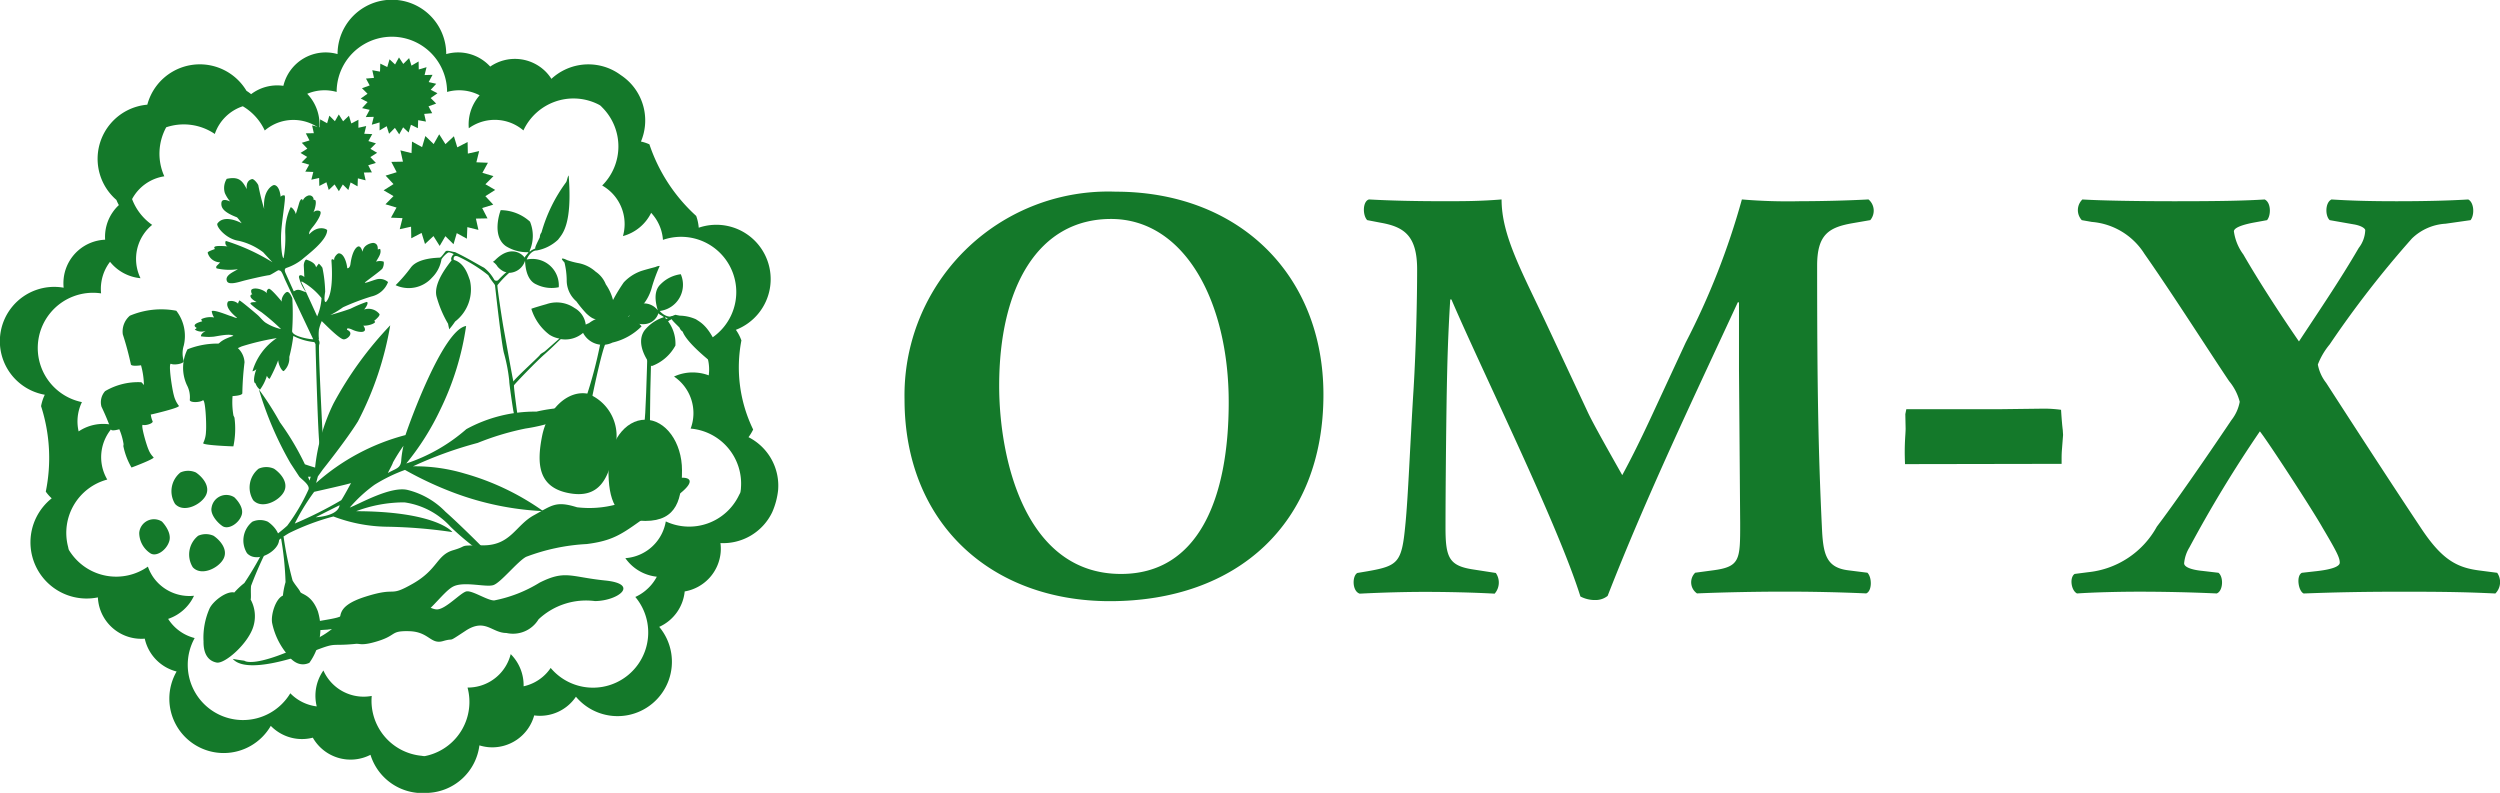 <svg xmlns="http://www.w3.org/2000/svg" width="90.267" height="28.629" viewBox="0 0 90.267 28.629">
  <g id="om_x" transform="translate(-6583 1703)">
    <g id="グループ_4340" data-name="グループ 4340" transform="translate(6312 -1845)">
      <g id="グループ_55" data-name="グループ 55" transform="translate(271 142)">
        <g id="グループ_54" data-name="グループ 54">
          <g id="グループ_53" data-name="グループ 53">
            <path id="パス_700" data-name="パス 700" d="M114.933,361.257a1.626,1.626,0,0,0,.168-.276,5.129,5.129,0,0,1-.424-3.217,1.569,1.569,0,0,0-.2-.383,1.962,1.962,0,0,0-1.341-3.687,1.632,1.632,0,0,0-.091-.425,6.105,6.105,0,0,1-1.69-2.586,1.521,1.521,0,0,0-.305-.1,1.964,1.964,0,0,0-.41-2.139,2.013,2.013,0,0,0-.319-.261,1.986,1.986,0,0,0-.354-.21,1.964,1.964,0,0,0-2.15.346,1.6,1.6,0,0,0-.2-.253,1.571,1.571,0,0,0-2.01-.19,1.567,1.567,0,0,0-1.588-.451,1.962,1.962,0,0,0-3.924,0,1.569,1.569,0,0,0-1.956,1.146,1.565,1.565,0,0,0-.873.126,1.589,1.589,0,0,0-.292.175c-.032-.026-.065-.052-.1-.076s-.045-.03-.067-.044a1.962,1.962,0,0,0-3.581.5,1.962,1.962,0,0,0-1.116,3.439c.01.025.021.049.032.074s.036.076.057.112a1.515,1.515,0,0,0-.223.258,1.563,1.563,0,0,0-.273.992,1.571,1.571,0,0,0-1.483,1.3,1.62,1.62,0,0,0-.015.433,1.962,1.962,0,0,0-.681,3.865,1.594,1.594,0,0,0-.134.412,6.1,6.1,0,0,1,.17,3.086,1.48,1.48,0,0,0,.214.242,2.029,2.029,0,0,0,1.667,3.577,1.65,1.65,0,0,0,.048.32,1.571,1.571,0,0,0,1.645,1.17,1.573,1.573,0,0,0,1.15,1.186,1.962,1.962,0,0,0,3.4,1.962,1.582,1.582,0,0,0,.343.267,1.564,1.564,0,0,0,1.175.16,1.569,1.569,0,0,0,2.082.618,1.962,1.962,0,0,0,1.689,1.374,2.015,2.015,0,0,0,.413,0,1.962,1.962,0,0,0,1.831-1.714,1.635,1.635,0,0,0,.316.064,1.57,1.57,0,0,0,1.662-1.146,1.564,1.564,0,0,0,1.507-.675,1.962,1.962,0,0,0,3.007-2.522,1.57,1.57,0,0,0,.92-1.279,1.572,1.572,0,0,0,1.3-1.423,1.555,1.555,0,0,0-.009-.323,1.964,1.964,0,0,0,1.87-1.117,2.695,2.695,0,0,0,.212-.793A1.963,1.963,0,0,0,114.933,361.257Zm-3.714,5.535a1.608,1.608,0,0,1-.373.234,1.994,1.994,0,0,1-3.056,2.563,1.553,1.553,0,0,1-.294.327,1.587,1.587,0,0,1-.683.336,1.591,1.591,0,0,0-.466-1.162,1.594,1.594,0,0,1-1.122,1.15,1.624,1.624,0,0,1-.437.058,1.994,1.994,0,0,1-1.394,2.44c-.044.012-.088.022-.131.031s-.089,0-.134-.008a1.994,1.994,0,0,1-1.8-2.161,1.592,1.592,0,0,1-1.745-.919,1.588,1.588,0,0,0-.281.762,1.6,1.6,0,0,0,.04.535,1.6,1.6,0,0,1-.954-.474,1.994,1.994,0,0,1-3.453-1.994,1.616,1.616,0,0,1-.408-.165,1.6,1.6,0,0,1-.55-.527,1.588,1.588,0,0,0,.934-.835,1.593,1.593,0,0,1-1.465-.661,1.624,1.624,0,0,1-.2-.391,1.992,1.992,0,0,1-2.769-.476c-.027-.036-.051-.074-.075-.112s-.027-.086-.038-.129a1.992,1.992,0,0,1,1.415-2.427,1.594,1.594,0,0,1,.266-1.955,1.594,1.594,0,0,0-1.3.217,1.6,1.6,0,0,1,.119-1.058,1.994,1.994,0,0,1,.692-3.926,1.561,1.561,0,0,1,.016-.44,1.587,1.587,0,0,1,.307-.7,1.6,1.6,0,0,0,1.1.592,1.592,1.592,0,0,1,.121-1.6,1.55,1.55,0,0,1,.3-.325,1.991,1.991,0,0,1-.725-.932,1.593,1.593,0,0,1,1.164-.822,1.989,1.989,0,0,1,.068-1.77,1.99,1.99,0,0,1,1.755.241,1.593,1.593,0,0,1,1.011-1,1.982,1.982,0,0,1,.792.875,1.636,1.636,0,0,1,.372-.238,1.6,1.6,0,0,1,1.6.16A1.6,1.6,0,0,0,99,348.859a1.6,1.6,0,0,1,1.062-.067,1.994,1.994,0,0,1,3.988,0,1.6,1.6,0,0,1,1.175.121,1.616,1.616,0,0,0-.253.39,1.586,1.586,0,0,0-.138.8,1.6,1.6,0,0,1,1.6-.16,1.639,1.639,0,0,1,.372.238,1.993,1.993,0,0,1,2.636-.973c.042.019.082.039.12.061s.066.06.1.092a1.992,1.992,0,0,1-.012,2.809,1.648,1.648,0,0,1,.35.268,1.6,1.6,0,0,1,.4,1.558,1.6,1.6,0,0,0,1.018-.839,1.6,1.6,0,0,1,.334.545,1.574,1.574,0,0,1,.092.431,1.994,1.994,0,0,1,1.364,3.747,1.584,1.584,0,0,1,.289,1.145,1.626,1.626,0,0,0-.453-.1,1.59,1.59,0,0,0-.8.143,1.594,1.594,0,0,1,.6,1.879,1.994,1.994,0,0,1,1.816,2.145c0,.045-.009.09-.015.134s-.034.082-.054.123a1.993,1.993,0,0,1-2.644.95,1.631,1.631,0,0,1-.133.42,1.594,1.594,0,0,1-1.328.906,1.594,1.594,0,0,0,.619.524,1.611,1.611,0,0,0,.517.146A1.6,1.6,0,0,1,111.218,366.792Z" transform="translate(-87.907 -345.472)" fill="#14792a"/>
            <g id="グループ_50" data-name="グループ 50" transform="translate(3.645 6.336)">
              <g id="グループ_48" data-name="グループ 48" transform="translate(3.383)">
                <path id="パス_701" data-name="パス 701" d="M121.81,375.465a.624.624,0,0,0-.068.514,1.277,1.277,0,0,0,.191.305c-.09-.043-.3-.12-.316.049s.064.332.565.523a1.779,1.779,0,0,1,.167.215c-.072-.048-.647-.332-.88.015-.033.125.331.557.775.617a2.311,2.311,0,0,1,.882.414c.088.1.335.361.335.361a7.35,7.35,0,0,0-1.682-.771c-.044.051-.018.21.106.2-.277-.021-.625-.05-.5.091-.211.078-.281.108-.259.15a.471.471,0,0,0,.443.332c-.069.1-.184.139-.123.219a2.1,2.1,0,0,0,.766.029c-.156.1-.49.224-.391.439.067.136.4.033.56-.012s.8-.194.97-.213c.072-.02.283-.165.328-.178.076.028.09-.025.228.324.146.316,1.025,2.169,1.025,2.169-.045.013-.743-.084-.762-.291a8.988,8.988,0,0,0,.007-1.188c-.028-.069-.106-.242-.19-.228s-.234.24-.183.353c-.218-.26-.429-.492-.479-.468a.126.126,0,0,0-.062.162c-.126-.139-.44-.225-.553-.136-.039.032-.012.16.03.176-.07-.01-.176.1.147.277-.086.006-.255-.005-.214.07a2.471,2.471,0,0,0,.383.291,7.857,7.857,0,0,1,.716.616,1.761,1.761,0,0,1-.561-.233c-.1-.068-.2-.2-.279-.27s-.626-.533-.665-.532c-.012.024-.053.083-.044.118a.369.369,0,0,0-.363-.082c-.041.059-.12.227.321.589-.011.032-.157-.043-.231-.062s-.581-.235-.682-.178a.555.555,0,0,0,.085.23.749.749,0,0,0-.459.06c-.011.031.032.078.032.078-.073.02-.427.11-.2.24a.3.3,0,0,1-.071.058.429.429,0,0,0,.4.044c-.14.088-.176.136-.176.2a1.729,1.729,0,0,0,.432.015c.086,0,.622-.135.739-.032-.256.091-.665.225-.624.582a.475.475,0,0,0,.309-.008.132.132,0,0,0,.029.107,5.392,5.392,0,0,1,.586-.3,9.073,9.073,0,0,1,1.267-.3,2.168,2.168,0,0,0-.879,1.2.291.291,0,0,0,.143-.079c-.074.186-.133.495-.03.513a.447.447,0,0,0,.16.227,1.609,1.609,0,0,0,.249-.5c.05.112.1.108.1.108a5.308,5.308,0,0,0,.308-.669c.014.19.14.4.2.392a.624.624,0,0,0,.2-.51,5.913,5.913,0,0,0,.146-.76,2.1,2.1,0,0,0,.762.224.3.3,0,0,0,.039.067c0,.077.093,3.47.146,3.621l.134.09s-.189-3.558-.149-3.682a.19.19,0,0,0-.029-.193h.023a1.529,1.529,0,0,1,0-.362,1.683,1.683,0,0,1,.1-.3c.052.045.628.645.788.659.132.009.4-.228.13-.343-.016-.034-.015-.1.2,0s.59.142.383-.153c.213.018.537-.119.387-.167.174-.147.2-.2.2-.245a.5.5,0,0,0-.558-.168c.146-.175.151-.293.079-.272a4.8,4.8,0,0,0-.566.24c-.317.115-.732.23-.732.23a3.528,3.528,0,0,0,.458-.281,8.48,8.48,0,0,1,1.025-.389.836.836,0,0,0,.6-.521.454.454,0,0,0-.406-.1c-.179.049-.464.167-.427.112.119-.1.589-.435.629-.5a.4.4,0,0,0,.048-.247.418.418,0,0,0-.279,0c.12-.2.2-.314.15-.46-.058,0-.055.015-.085.022,0-.084,0-.206-.141-.238-.057-.014-.385.049-.406.318-.052-.15-.092-.189-.141-.194s-.227.094-.3.645c-.013.092-.064.155-.116.141,0-.077-.084-.539-.306-.536-.048,0-.191.15-.163.248-.04-.037-.106-.067-.1.028s.1,1.166-.2,1.483c-.039,0-.078-.036-.027-.373a4.665,4.665,0,0,0-.1-.866.773.773,0,0,0-.128-.148,1.135,1.135,0,0,0-.1.134c-.025-.09-.071-.183-.349-.279-.05-.006-.1.135-.095.22s.019.411.019.411c-.068-.069-.2-.111-.193.006a1.408,1.408,0,0,0,.259.541c-.19-.054-.275-.148-.446-.031-.052-.112-.26-.578-.283-.629s-.093-.187.024-.221a1.874,1.874,0,0,0,.572-.314c.155-.141.89-.669.892-1.047-.025-.052-.352-.183-.648.152-.014-.084.035-.155.15-.295s.34-.484.236-.543a.2.2,0,0,0-.238.047c.071-.125.156-.517.011-.448a.152.152,0,0,0-.218-.153.311.311,0,0,0-.174.176c-.013-.085-.082-.086-.136.106s-.117.382-.117.382c-.009-.1-.14-.262-.185-.25a2.063,2.063,0,0,0-.194.937,4.161,4.161,0,0,1-.06.9c-.035.012-.094-.236-.093-.75s.192-1.463.129-1.513a.13.13,0,0,0-.142.049c-.045-.4-.2-.429-.245-.425s-.408.174-.35.865a8.708,8.708,0,0,1-.213-.863c-.046-.094-.172-.233-.226-.218s-.225.064-.19.364C122.37,375.522,122.241,375.375,121.81,375.465Zm2.712,3.706a2.367,2.367,0,0,1,.71.6,1.948,1.948,0,0,1-.157.661c-.039-.094-.5-1.1-.531-1.153S124.487,379.182,124.522,379.171Z" transform="translate(-120.651 -375.344)" fill="#14792a" fill-rule="evenodd"/>
                <path id="パス_702" data-name="パス 702" d="M136.276,405.148a6.358,6.358,0,0,1,.379-.6,3.342,3.342,0,0,0-.081.52c-.015.3-.2.3-.482.464C136.12,405.46,136.254,405.233,136.276,405.148Zm-2.788,1.981c.125-.069.86-.435.86-.435C134.3,407.034,133.718,407.116,133.488,407.13Zm1.274-1.236s-.291.541-.355.621a14.452,14.452,0,0,1-1.678.843,7.77,7.77,0,0,1,.7-1.145C133.554,406.182,134.649,405.939,134.763,405.894Zm-1.457-.228-.044.14-.053-.139Zm-1.441,2.545a3.177,3.177,0,0,1,.661-.509,8.528,8.528,0,0,1,1.6-.6,5.628,5.628,0,0,0,1.91.37,18.089,18.089,0,0,1,2.384.194c-.087-.12-.819-.749-3.474-.754a4.921,4.921,0,0,1,1.743-.319,2.778,2.778,0,0,1,1.671.886,10.081,10.081,0,0,0,1.018.855l.217-.027c-.064-.081-.994-1-1.422-1.373a2.855,2.855,0,0,0-1.358-.787c-.615-.159-1.773.515-2.1.634a5.118,5.118,0,0,1,.894-.823,5.823,5.823,0,0,1,1.1-.537,12.676,12.676,0,0,0,1.781.83,10.56,10.56,0,0,0,3.211.659,9.2,9.2,0,0,0-2.844-1.36,6.218,6.218,0,0,0-1.856-.259,14.158,14.158,0,0,1,2.333-.845,9.778,9.778,0,0,1,1.731-.52,6.467,6.467,0,0,0,2.171-.735,5.615,5.615,0,0,0-1.777.125,5.171,5.171,0,0,0-2.534.633,6.281,6.281,0,0,1-2.169,1.24,9.386,9.386,0,0,0,1.228-1.943,10.167,10.167,0,0,0,.933-3.021c-.839.125-2.081,3.594-2.189,3.938a7.839,7.839,0,0,0-3.227,1.729l.063-.235.177-.249s.856-1.069,1.272-1.743a11.724,11.724,0,0,0,1.164-3.465,13.008,13.008,0,0,0-2.048,2.822,6.88,6.88,0,0,0-.665,2.315s-.193-.057-.369-.119a9.534,9.534,0,0,0-.9-1.515,10.607,10.607,0,0,0-.76-1.188,12.316,12.316,0,0,0,1.143,2.668l.314.479c.081.1.4.305.333.471a7.038,7.038,0,0,1-.765,1.3c-.25.235-.815.644-.875.7Z" transform="translate(-129.114 -394.789)" fill="#14792a" fill-rule="evenodd"/>
                <g id="グループ_47" data-name="グループ 47" transform="translate(7.256)">
                  <path id="パス_703" data-name="パス 703" d="M163.837,378.3c-.057.015-.5.131-.574.167a1.58,1.58,0,0,0-.568.387,6.283,6.283,0,0,0-.389.638,1.779,1.779,0,0,0-.26-.566.989.989,0,0,0-.368-.458,1.285,1.285,0,0,0-.613-.307,2.758,2.758,0,0,1-.414-.109c-.146-.073-.193-.066-.19-.037s.075.1.093.124a2.852,2.852,0,0,1,.08.627,1,1,0,0,0,.349.774,4.393,4.393,0,0,0,.358.435c.106.1.25.214.348.205a1.156,1.156,0,0,0-.25.146.944.944,0,0,0-.118.054.8.8,0,0,0-.405-.6,1.129,1.129,0,0,0-1.019-.137c-.041.01-.5.142-.54.167a1.865,1.865,0,0,0,.647.93.944.944,0,0,0,.368.143c-.086.07-.489.433-.539.47s-.14.073-.175.135c-.064.082-.9.843-.948.947-.034-.122-.316-1.724-.352-1.912s-.242-1.51-.225-1.568a3.591,3.591,0,0,1,.423-.444.617.617,0,0,0,.572-.433c.013.055,0,.678.413.852a1.246,1.246,0,0,0,.806.1.954.954,0,0,0-1.156-1c.018-.067.157-.333.365-.328a1.519,1.519,0,0,0,.767-.39c.139-.194.523-.511.382-2.318-.048.055-.055.189-.094.246a5.6,5.6,0,0,0-.887,1.811.279.279,0,0,0-.06.17c-.035.088-.189.366-.165.41-.079.033-.19.089-.181.112-.035-.007-.026-.012-.009-.059a1.34,1.34,0,0,0,0-1.021,1.593,1.593,0,0,0-1.058-.416c-.045.111-.321.944.188,1.3a1.447,1.447,0,0,0,.816.218c-.036.072-.156.174-.135.207-.068-.121-.483-.5-1.061.069a.425.425,0,0,1-.09.071.532.532,0,0,1,.165.168c.035.054.229.223.329.2-.2.172-.29.286-.314.3a.1.1,0,0,1-.129-.016,1.437,1.437,0,0,0-.372-.44c-.14-.066-.581-.342-1.044-.561-.115-.013-.29-.081-.34-.03s-.156.221-.21.228-.793,0-1.052.364a5.321,5.321,0,0,1-.546.631,1.124,1.124,0,0,0,1.311-.269,1.2,1.2,0,0,0,.344-.658c.02-.06.211-.264.274-.258a.528.528,0,0,1,.172.064c-.053.035-.132.177-.077.216-.039.074-.672.78-.548,1.306a4.031,4.031,0,0,0,.419.993c.017.107.032.138.04.2a2.753,2.753,0,0,0,.214-.282,1.462,1.462,0,0,0,.533-1.492c-.061-.155-.176-.615-.579-.733-.022-.062-.009-.177.14-.128a5.4,5.4,0,0,1,1.105.682c.086.173.236.322.241.366.008.065.239,2.186.328,2.463a5.963,5.963,0,0,1,.187.992c-.008.059.129.99.149,1.083s.089.387.089.387l.086-.049s-.172-1.225-.153-1.268.759-.817,1.1-1.118.557-.536.594-.55a.984.984,0,0,0,.8-.225.8.8,0,0,0,1.062.35,2.169,2.169,0,0,0,1.052-.588c-.033-.026-.286-.362-.488-.352a1.957,1.957,0,0,1,.173-.114c.029,0,.153.01.17.037-.018.019-.1.089-.089.106-.023,0-.025.08.022.056.033.026.045.061.07.021.028.012.1.025.106-.024.036.05.115.026.109-.008.052,0,.119-.083.008-.12.006-.019-.009-.061-.043-.054.037-.008.074-.041.025-.1.026-.032-.033-.091-.083-.047a.853.853,0,0,0-.1,0,1.664,1.664,0,0,0,.495-.83,5.968,5.968,0,0,1,.278-.748C163.986,378.257,163.928,378.259,163.837,378.3Z" transform="translate(-154.456 -374.995)" fill="#14792a" fill-rule="evenodd"/>
                </g>
                <path id="パス_704" data-name="パス 704" d="M124.518,436.783a13.269,13.269,0,0,0-.657,1.469c-.019.2.008.39-.014.494a1.259,1.259,0,0,1,.106.941c-.17.631-1.038,1.391-1.334,1.334-.263-.05-.481-.258-.474-.764a2.594,2.594,0,0,1,.223-1.2c.14-.274.617-.629.888-.566a2.7,2.7,0,0,1,.362-.341,11.517,11.517,0,0,0,.84-1.483Z" transform="translate(-121.824 -423.434)" fill="#14792a"/>
                <path id="パス_705" data-name="パス 705" d="M134.064,435.585a13.294,13.294,0,0,0,.324,1.576c.1.175.234.312.277.41s.406.092.635.7a2.122,2.122,0,0,1-.306,1.862c-.242.114-.54.073-.83-.346a2.576,2.576,0,0,1-.516-1.1c-.047-.307.134-.873.391-.98a2.8,2.8,0,0,1,.095-.487,11.28,11.28,0,0,0-.182-1.694Z" transform="translate(-130.852 -422.537)" fill="#14792a"/>
              </g>
              <path id="パス_706" data-name="パス 706" d="M127.474,432.451s.346.318,2.435-.715a3.1,3.1,0,0,0,.937-.611c.208-.188-.195-.607,1-.986s.806.048,1.714-.471.854-1.031,1.455-1.207.1-.169,1.092-.175,1.163-.728,1.822-1.087.789-.527,1.556-.288a3.749,3.749,0,0,0,2.687-.718c1.034-.559,2.168-.485.628.507s-1.7,1.381-2.966,1.539a7.192,7.192,0,0,0-2.191.463c-.314.173-.911.931-1.178,1.019s-1.049-.144-1.443.048-.951,1.123-1.6,1.3-.546-.023-.966.134-.17.567-1.013.645-.641-.059-1.354.213-2.546.891-3.036.322C127.052,432.387,127.228,432.418,127.474,432.451Z" transform="translate(-122.296 -414.931)" fill="#14792a"/>
              <path id="パス_707" data-name="パス 707" d="M137.217,444.441s-.651-.13,1.01-.227a1.461,1.461,0,0,1,.768.084c.18.065-.043.624.874.382s.569-.427,1.3-.41.775.492,1.234.357.095.1.809-.37.949.079,1.477.078a1.078,1.078,0,0,0,1.16-.493,2.508,2.508,0,0,1,2.038-.659c.83-.007,1.63-.615.37-.743s-1.438-.39-2.369.077a4.883,4.883,0,0,1-1.643.643c-.252,0-.8-.376-1.006-.325s-.728.628-1.041.648-.859-.525-1.354-.372-.388.282-.713.346-.212-.413-.829-.078-.449.358-1,.46-1.117.127-1.378.858C136.925,444.7,137.047,444.587,137.217,444.441Z" transform="translate(-130.049 -427.816)" fill="#14792a"/>
              <g id="グループ_49" data-name="グループ 49" transform="translate(0 4.815)">
                <path id="パス_708" data-name="パス 708" d="M109.2,399.468s-.366.058-.368-.041a10.876,10.876,0,0,0-.29-1.076.752.752,0,0,1,.255-.673,2.914,2.914,0,0,1,1.677-.179,1.488,1.488,0,0,1,.269,1.258.94.94,0,0,0,0,.559c0,.1-.347.154-.458.1s.035.91.1,1.135a1.013,1.013,0,0,0,.181.38c.055.068-.934.3-.991.312s-.181-.1-.181-.1-.112-.895-.09-.979A2.841,2.841,0,0,0,109.2,399.468Z" transform="translate(-107.753 -397.43)" fill="#14792a"/>
                <path id="パス_709" data-name="パス 709" d="M105.554,411.388s-.284.085-.3.006a8.792,8.792,0,0,0-.344-.821.6.6,0,0,1,.131-.561,2.34,2.34,0,0,1,1.311-.321,1.192,1.192,0,0,1,.348.97.749.749,0,0,0,.059.443c.012.079-.258.158-.352.126s.124.718.2.889a.808.808,0,0,0,.184.283c.05.048-.708.336-.753.352l-.044.016a2.512,2.512,0,0,1-.294-.774l.008-.069A2.265,2.265,0,0,0,105.554,411.388Z" transform="translate(-104.891 -407.04)" fill="#14792a"/>
                <path id="パス_710" data-name="パス 710" d="M120.493,405.182s.37-.013.353-.111a10.915,10.915,0,0,1,.079-1.11.752.752,0,0,0-.379-.612,2.923,2.923,0,0,0-1.681.145,1.488,1.488,0,0,0-.023,1.287.941.941,0,0,1,.106.547c.018.1.37.085.469.009s.14.9.116,1.134a1,1,0,0,1-.1.408c-.04.077.974.115,1.032.117h.058a3.081,3.081,0,0,0,.039-1.034l-.037-.079A2.784,2.784,0,0,1,120.493,405.182Z" transform="translate(-115.741 -402.032)" fill="#14792a"/>
              </g>
            </g>
            <g id="グループ_51" data-name="グループ 51" transform="translate(19.483 11.367)">
              <path id="パス_711" data-name="パス 711" d="M192.923,417.9c0,1.009-.163,1.827-1.327,1.827-1.111,0-1.328-.818-1.328-1.827s.594-1.828,1.328-1.828S192.923,416.889,192.923,417.9Z" transform="translate(-187.781 -412.285)" fill="#14792a" fill-rule="evenodd"/>
              <path id="パス_712" data-name="パス 712" d="M196.481,402.339s.006-2.186.077-2.7.541-1.21,1.13-1.125l-.282-.085s-.989.29-1.013,1.176-.071,2.6-.117,2.7S196.481,402.339,196.481,402.339Z" transform="translate(-192.495 -398.431)" fill="#14792a" fill-rule="evenodd"/>
              <path id="パス_713" data-name="パス 713" d="M181.374,413.693c-.2.99-.516,1.761-1.658,1.533-1.089-.216-1.142-1.061-.946-2.051s.939-1.676,1.658-1.533A1.638,1.638,0,0,1,181.374,413.693Z" transform="translate(-178.681 -408.792)" fill="#14792a" fill-rule="evenodd"/>
              <path id="パス_714" data-name="パス 714" d="M186.742,401.829s.282-1.386.452-1.874.767-1.082,1.327-.883l-.26-.138s-1.027.091-1.223.956a15.8,15.8,0,0,1-.49,1.866C186.481,401.846,186.742,401.829,186.742,401.829Z" transform="translate(-184.851 -398.826)" fill="#14792a" fill-rule="evenodd"/>
            </g>
            <g id="グループ_52" data-name="グループ 52" transform="translate(22.472 9.901)">
              <path id="パス_715" data-name="パス 715" d="M192.652,392.408a3.508,3.508,0,0,0,.546.278.621.621,0,0,1,.684.219c-.006-.056-.227-.639.106-.941a1.243,1.243,0,0,1,.727-.361.954.954,0,0,1-.759,1.327c.039.057.26.261.454.187a1.513,1.513,0,0,1,.852.113c.2.137.663.308,1.13,2.06-.063-.036-.114-.16-.171-.2s-1.25-.911-1.438-1.415a.275.275,0,0,1-.112-.141c-.063-.071-.3-.282-.293-.332-.084,0-.207-.021-.207-.046-.03.018-.02.02.012.058a1.34,1.34,0,0,1,.338.964,1.6,1.6,0,0,1-.86.744c-.079-.09-.617-.783-.255-1.291a1.447,1.447,0,0,1,.7-.477c-.058-.055-.205-.112-.2-.15-.023.136-.291.627-1.024.286a.453.453,0,0,0-.109-.036.54.54,0,0,0,.1-.213c.016-.062.143-.286.244-.3-.246-.1-.368-.173-.4-.18a.1.1,0,0,0-.117.057Z" transform="translate(-192.606 -391.603)" fill="#14792a" fill-rule="evenodd"/>
            </g>
            <path id="パス_716" data-name="パス 716" d="M124.287,428.851s.363.33.267.637-.484.551-.7.4-.436-.44-.388-.66A.538.538,0,0,1,124.287,428.851Z" transform="translate(-115.827 -410.896)" fill="#14792a"/>
            <path id="パス_717" data-name="パス 717" d="M129.129,433a.68.68,0,0,1,.557,0c.218.145.532.484.363.822s-.8.654-1.113.315A.869.869,0,0,1,129.129,433Z" transform="translate(-120.017 -414.163)" fill="#14792a"/>
            <path id="パス_718" data-name="パス 718" d="M130.177,424.09a.683.683,0,0,1,.557,0c.218.146.533.484.363.823s-.8.654-1.114.315A.871.871,0,0,1,130.177,424.09Z" transform="translate(-120.84 -407.166)" fill="#14792a"/>
            <path id="パス_719" data-name="パス 719" d="M112.111,432.907s.363.363.267.7-.485.6-.7.435a.888.888,0,0,1-.387-.726A.534.534,0,0,1,112.111,432.907Z" transform="translate(-106.264 -414.075)" fill="#14792a"/>
            <path id="パス_720" data-name="パス 720" d="M120,435.372a.684.684,0,0,1,.557,0c.217.145.532.484.363.823s-.8.653-1.113.314A.869.869,0,0,1,120,435.372Z" transform="translate(-112.846 -416.027)" fill="#14792a"/>
            <path id="パス_721" data-name="パス 721" d="M117.029,424.715a.682.682,0,0,1,.557,0c.217.145.532.484.363.823s-.8.654-1.113.314A.869.869,0,0,1,117.029,424.715Z" transform="translate(-110.514 -407.656)" fill="#14792a"/>
            <path id="パス_722" data-name="パス 722" d="M152.445,370.129l.356-.225-.285-.306.4-.123-.193-.373.419-.008-.091-.408.4.1.018-.417.364.2.118-.4.3.29.2-.353.225.356.306-.285.122.4.372-.192.009.418.408-.091-.1.405.417.017-.2.364.4.118-.291.294.354.205-.356.225.285.306-.4.123.193.373-.419.008.091.408-.4-.1-.017.417-.365-.2-.117.4-.294-.291-.206.353-.224-.356-.306.286-.123-.4-.372.193-.008-.418-.409.091.1-.4-.416-.017.2-.365-.4-.118.291-.295Z" transform="translate(-138.593 -363.257)" fill="#14792a"/>
            <path id="パス_723" data-name="パス 723" d="M138.463,366.122l.246-.155-.2-.211.278-.085-.133-.257.289-.005-.062-.281.279.07.012-.287.251.139.081-.273.2.2.141-.244.156.246.21-.2.085.278.257-.133,0,.289.281-.062-.069.279.288.012-.14.252.273.081-.2.2.244.142-.246.155.2.211-.277.084.133.257-.289.006.062.281-.279-.071-.012.288-.251-.14-.081.273-.2-.2-.142.243-.155-.245-.211.2-.084-.278-.257.133-.006-.288-.281.062.07-.279-.288-.012.14-.251-.273-.081.2-.2Z" transform="translate(-127.612 -360.6)" fill="#14792a"/>
            <path id="パス_724" data-name="パス 724" d="M148.594,356.612l.245-.173-.2-.2.278-.1-.133-.248.289-.025-.062-.277.279.051.011-.289.251.123.082-.279.2.187.141-.254.155.235.211-.211.085.272.257-.151.006.289.281-.082-.071.284.288-.008-.14.261.273.062-.2.217.244.125-.246.172.2.2-.277.1.133.248-.288.026.062.277-.28-.051-.011.289-.251-.123-.082.279-.2-.187-.141.254-.155-.234-.211.212-.085-.272-.257.151,0-.288-.282.083.071-.284-.288.008.14-.261-.274-.062.2-.218Z" transform="translate(-135.569 -353.054)" fill="#14792a"/>
          </g>
        </g>
      </g>
      <g id="グループ_57" data-name="グループ 57" transform="translate(303.659 148.923)">
        <g id="グループ_56" data-name="グループ 56" transform="translate(0 0)">
          <path id="パス_725" data-name="パス 725" d="M255.2,385.054c0,4.658-3.119,7.456-7.712,7.456-4.294,0-7.413-2.82-7.413-7.285a7.355,7.355,0,0,1,7.627-7.5C252.144,377.727,255.2,380.718,255.2,385.054Zm-7.67-6.344c-2.628,0-4.038,2.457-4.038,6.024,0,2.606.919,6.793,4.4,6.793,2.8,0,3.888-2.735,3.888-6.2C251.781,381.68,250.179,378.71,247.53,378.71Z" transform="translate(-240.074 -377.727)" fill="#14792a"/>
          <path id="パス_726" data-name="パス 726" d="M316.092,379.769c-.17-.171-.17-.683.065-.747.726.042,1.645.064,2.692.064.705,0,1.324,0,2.094-.064,0,1.324.748,2.628,1.687,4.636l1.41,3.012c.192.428.961,1.773,1.26,2.307.278-.512.62-1.175,1.2-2.435l1.09-2.35a26.7,26.7,0,0,0,2.03-5.17,19.661,19.661,0,0,0,2.115.064c.7,0,1.687-.022,2.457-.064a.532.532,0,0,1,.064.747l-.619.107c-.876.15-1.3.406-1.3,1.538,0,4.4.042,6.708.17,9.4.043.983.129,1.5.962,1.6l.683.086c.171.17.171.662-.043.747-.982-.043-1.9-.064-2.948-.064-.961,0-2.136.021-3.162.064a.485.485,0,0,1-.064-.747l.64-.086c.983-.128.983-.384.983-1.687l-.043-5.555v-2.435h-.043c-1.581,3.418-3.29,6.986-4.7,10.6a.688.688,0,0,1-.427.149,1.126,1.126,0,0,1-.555-.128c-.833-2.649-3.461-7.947-4.658-10.725h-.042c-.086,1.389-.107,2.329-.128,3.44-.022,1.389-.043,3.525-.043,4.807,0,1.068.128,1.367.983,1.5l.833.129a.608.608,0,0,1-.042.747c-.791-.043-1.709-.064-2.521-.064-.683,0-1.5.021-2.35.064-.278-.085-.278-.641-.086-.747l.385-.065c1.089-.192,1.218-.32,1.345-1.645.107-1.047.171-2.905.3-4.935.086-1.431.128-3.161.128-4.316,0-1.217-.47-1.538-1.325-1.687Z" transform="translate(-299.385 -378.744)" fill="#14792a"/>
          <path id="パス_727" data-name="パス 727" d="M408.418,414.24H411.7l1.669-.021a4.54,4.54,0,0,1,.636.042q.031.491.062.73l.011.178-.042.542c-.007.083-.011.188-.011.313v.188l-5.654.01q-.011-.3-.01-.459,0-.261.021-.584c.007-.111.011-.192.011-.24l-.011-.522Z" transform="translate(-372.246 -406.387)" fill="#14792a"/>
          <path id="パス_728" data-name="パス 728" d="M436.991,392.481a3.2,3.2,0,0,0,2.478-1.645c.619-.811,1.773-2.478,2.692-3.845a1.5,1.5,0,0,0,.3-.662,1.908,1.908,0,0,0-.384-.748c-.705-1.047-2.051-3.162-3.055-4.593a2.481,2.481,0,0,0-1.9-1.154l-.363-.064a.534.534,0,0,1,.022-.747c.683.042,2.029.064,3.333.064,1.73,0,2.585-.022,3.247-.064.235.107.235.576.086.747l-.47.086c-.342.064-.726.171-.726.32a1.814,1.814,0,0,0,.341.833c.577,1,1.346,2.179,2.008,3.14.79-1.2,1.5-2.243,2.158-3.375a1.1,1.1,0,0,0,.235-.641c0-.064-.149-.17-.427-.213l-.854-.15c-.171-.149-.171-.64.064-.747.662.042,1.346.064,2.35.064,1.026,0,1.9-.022,2.585-.064.214.107.235.555.085.747l-.9.128a1.906,1.906,0,0,0-1.217.534,36.71,36.71,0,0,0-2.97,3.825,2.578,2.578,0,0,0-.427.726,1.528,1.528,0,0,0,.3.662c1.6,2.478,2.649,4.08,3.418,5.234.748,1.132,1.282,1.431,2.094,1.538l.663.086a.586.586,0,0,1-.065.747c-.94-.043-1.6-.064-3.333-.064-1.474,0-2.435.021-3.589.064-.192-.085-.278-.641-.064-.747l.577-.065c.534-.064.79-.171.79-.3,0-.17-.086-.363-.619-1.26-.321-.577-1.944-3.077-2.265-3.482a45.428,45.428,0,0,0-2.542,4.187,1.328,1.328,0,0,0-.193.577c0,.128.235.235.684.277l.555.065c.192.149.171.662-.064.747-.94-.043-1.9-.064-2.8-.064-.7,0-1.6.021-2.243.064-.213-.107-.277-.577-.085-.705Z" transform="translate(-394.251 -378.744)" fill="#14792a"/>
        </g>
      </g>
    </g>
  </g>
</svg>
